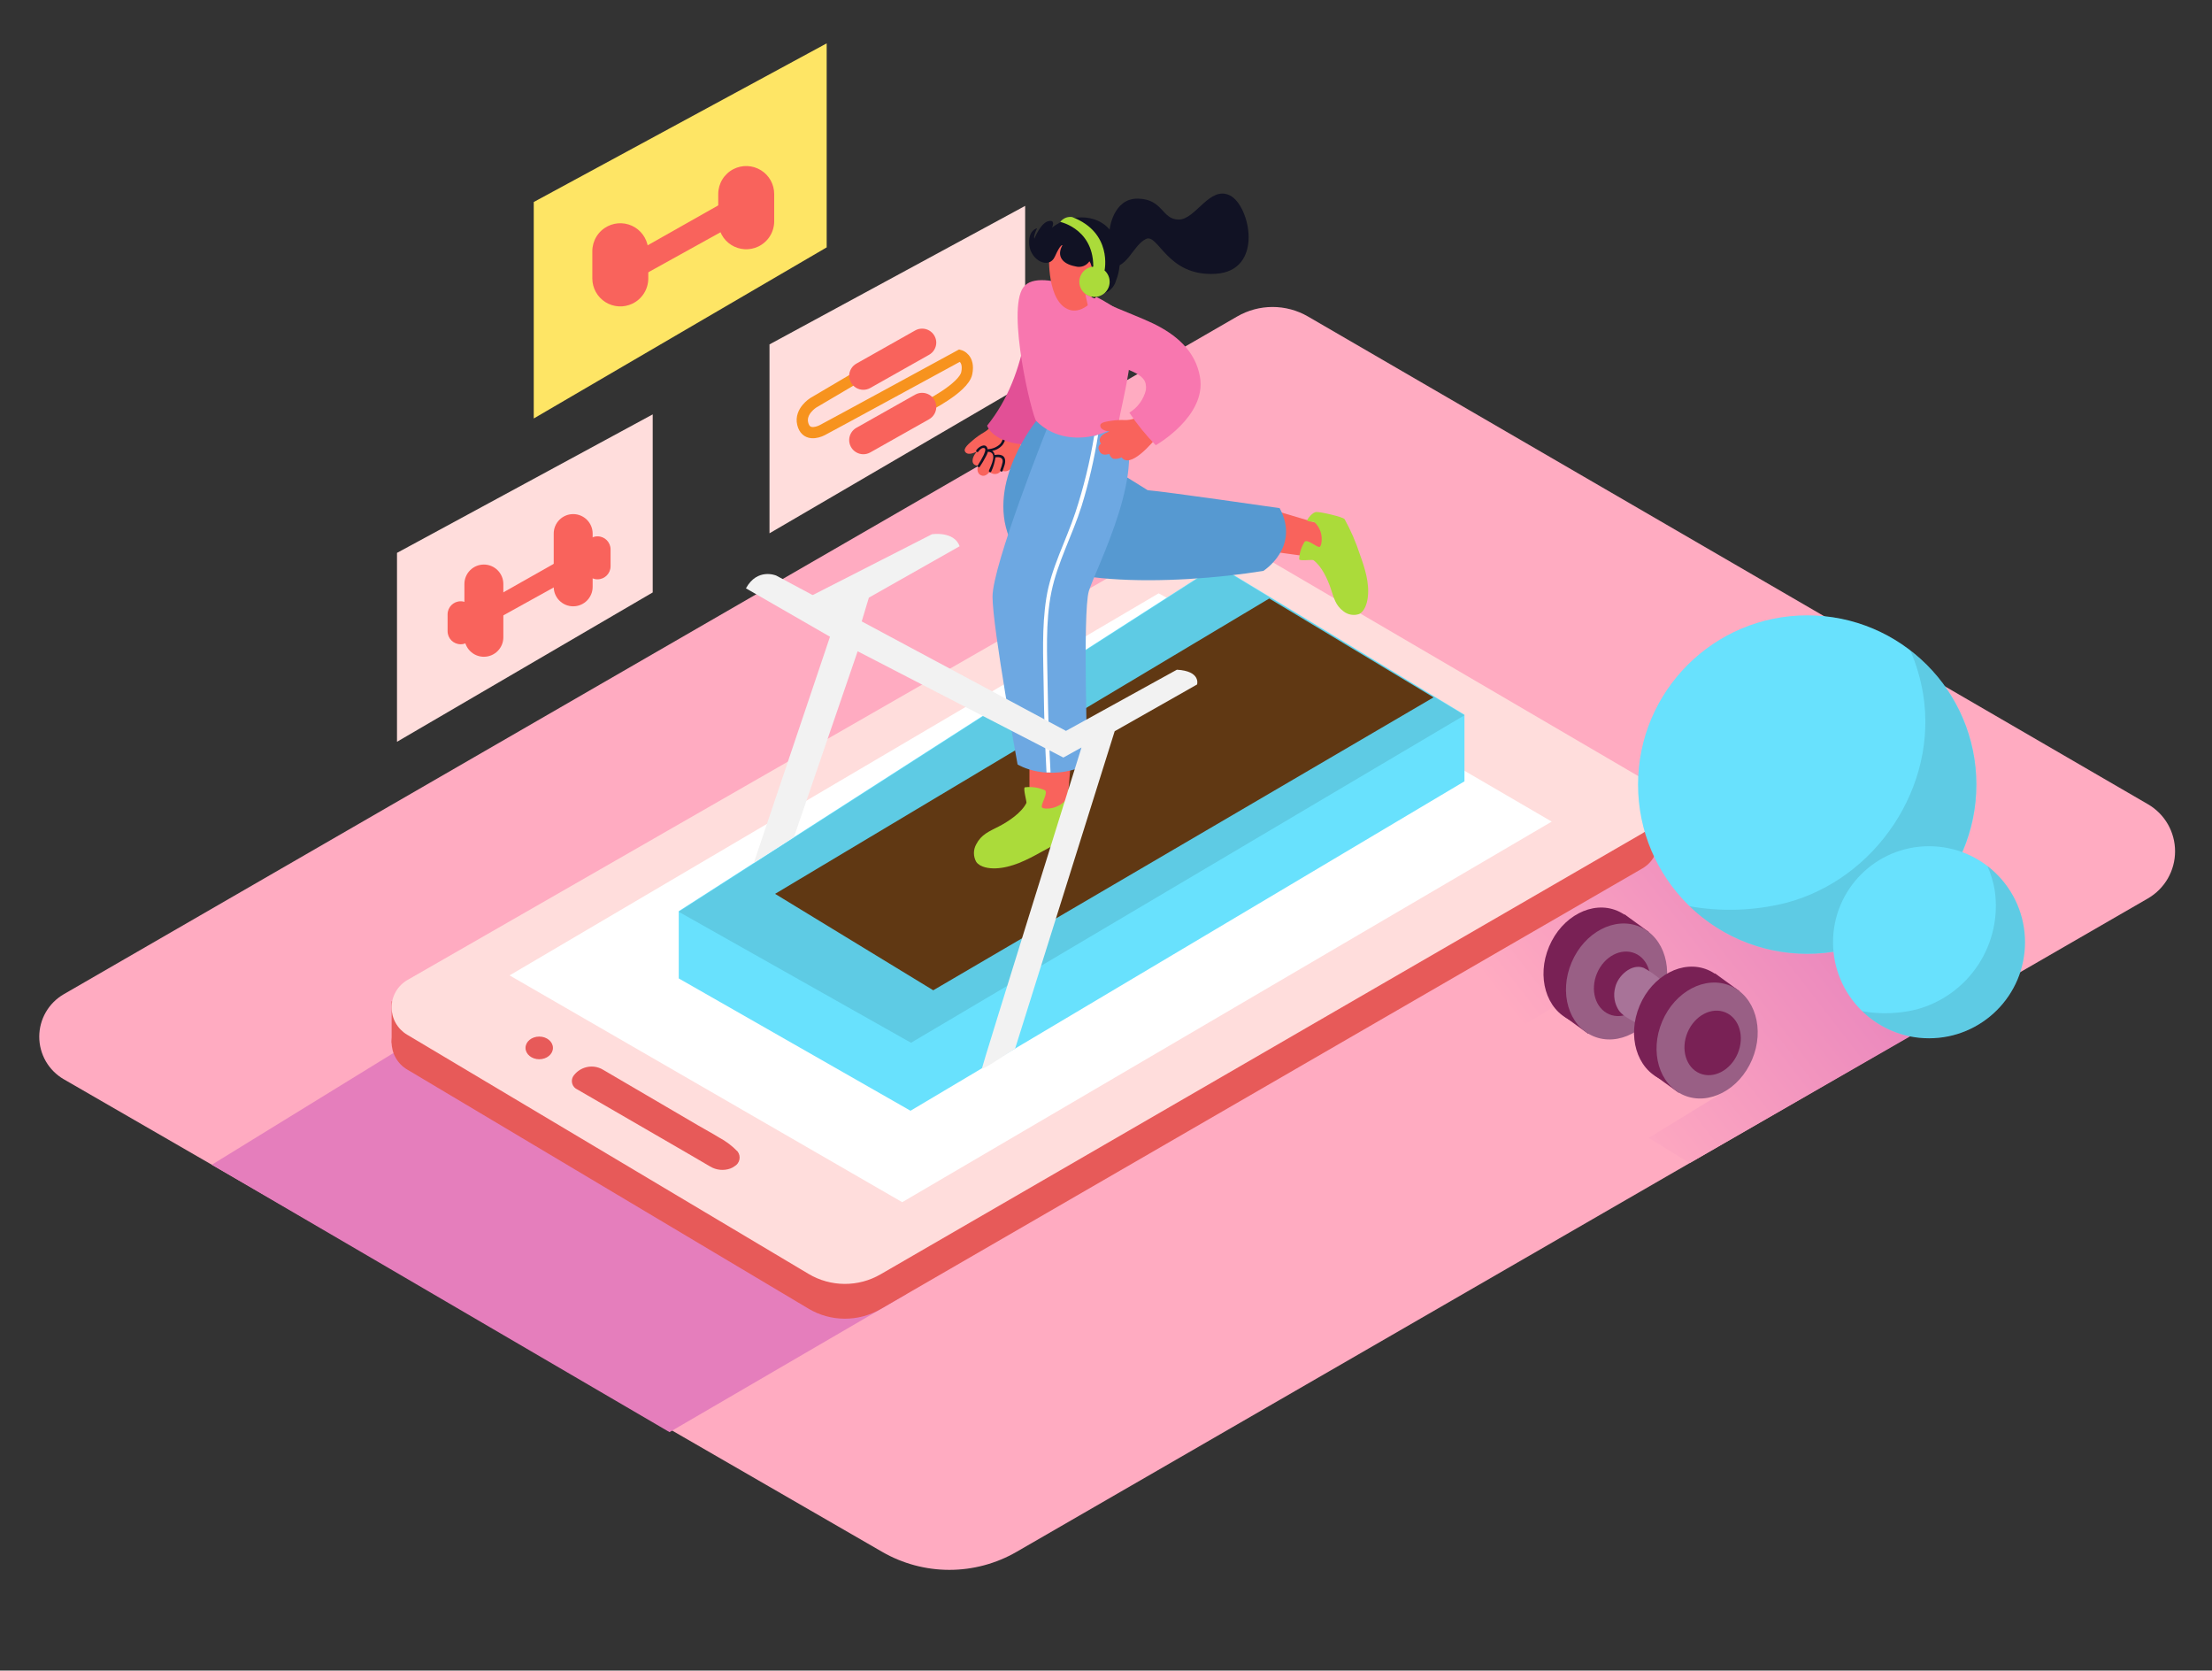 <svg width="200" height="151" viewBox="0 0 200 151" fill="none" xmlns="http://www.w3.org/2000/svg">
<rect x="0" y="0" width="200" height="151" fill="#333333" stroke="none"/>
<path d="M5.76 97.549L79.76 140.269C81.608 141.336 83.704 141.898 85.838 141.898C87.971 141.898 90.067 141.336 91.915 140.269L194.22 81.2C194.963 80.766 195.579 80.146 196.008 79.4C196.436 78.654 196.661 77.809 196.661 76.95C196.661 76.09 196.436 75.245 196.008 74.499C195.579 73.753 194.963 73.133 194.22 72.7L118.255 28.604C117.284 28.043 116.182 27.747 115.06 27.747C113.938 27.747 112.836 28.043 111.865 28.604L5.76 89.87C5.087 90.26 4.529 90.82 4.141 91.494C3.753 92.168 3.549 92.932 3.549 93.709C3.549 94.487 3.753 95.251 4.141 95.925C4.529 96.599 5.087 97.159 5.76 97.549Z" fill="#FFABC1"/>
<path d="M149.685 77.369L128.71 90.26L152.765 105.134L177.245 91.064L149.685 77.369Z" fill="url(#paint0_linear)"/>
<path d="M141.89 90.135L120.915 103.024L135.165 111.349L156.15 98.519L141.89 90.135Z" fill="url(#paint1_linear)"/>
<path d="M40.12 92.385L19.15 105.279L60.535 129.449L81.94 116.984L40.12 92.385Z" fill="url(#paint2_linear)"/>
<path d="M69.575 31.129V48.204L92.69 34.709V18.609L69.575 31.129Z" fill="#FFDDDC"/>
<path d="M78.62 33.41L73.53 36.41C73.53 36.41 72.31 37.169 72.575 38.289C72.84 39.41 73.845 39.13 74.335 38.885C74.825 38.639 86.78 32.13 86.78 32.13C86.78 32.13 87.69 32.37 87.41 33.73C87.13 35.09 83.645 36.809 83.645 36.809" stroke="#F7931E" stroke-width="1.015" stroke-miterlimit="10"/>
<path d="M76.78 33.914C76.773 34.141 76.827 34.365 76.935 34.564C77.043 34.763 77.202 34.93 77.396 35.047C77.59 35.165 77.811 35.229 78.037 35.233C78.264 35.236 78.487 35.18 78.685 35.069L84.005 32.069C84.202 31.958 84.365 31.797 84.48 31.602C84.594 31.407 84.654 31.185 84.655 30.959C84.651 30.738 84.589 30.521 84.476 30.33C84.363 30.14 84.202 29.982 84.01 29.872C83.817 29.762 83.599 29.704 83.378 29.704C83.156 29.703 82.938 29.76 82.745 29.869L77.425 32.87C77.239 32.976 77.082 33.127 76.969 33.31C76.856 33.492 76.791 33.7 76.78 33.914Z" fill="#F9635C"/>
<path d="M76.78 39.739C76.773 39.966 76.827 40.19 76.935 40.389C77.043 40.588 77.202 40.755 77.396 40.872C77.59 40.99 77.811 41.054 78.037 41.058C78.264 41.062 78.487 41.005 78.685 40.895L84.005 37.895C84.202 37.783 84.365 37.622 84.48 37.427C84.594 37.232 84.654 37.01 84.655 36.785C84.655 36.561 84.596 36.342 84.485 36.149C84.374 35.956 84.214 35.794 84.022 35.682C83.829 35.569 83.61 35.509 83.387 35.507C83.164 35.504 82.945 35.561 82.75 35.669L77.43 38.669C77.239 38.777 77.079 38.932 76.965 39.12C76.851 39.307 76.788 39.52 76.78 39.739Z" fill="#F9635C"/>
<path d="M149.9 76.094V72.594L148.115 73.094C148.115 73.094 149.295 76.044 149.9 76.094Z" fill="#E75A59"/>
<path d="M35.41 94.284V90.484L37.26 92.334C37.26 92.334 37.365 94.274 35.41 94.284Z" fill="#E75A59"/>
<path d="M36.85 91.719L106.45 51.785C107.193 51.354 108.036 51.127 108.895 51.127C109.754 51.127 110.597 51.354 111.34 51.785L148.5 73.54C148.934 73.791 149.294 74.153 149.544 74.588C149.794 75.022 149.926 75.515 149.926 76.017C149.926 76.519 149.794 77.011 149.544 77.446C149.294 77.881 148.934 78.243 148.5 78.495L79.61 118.334C78.621 118.906 77.497 119.203 76.355 119.196C75.212 119.189 74.092 118.878 73.11 118.294L36.81 96.669C36.379 96.414 36.023 96.05 35.777 95.613C35.531 95.177 35.404 94.684 35.408 94.183C35.412 93.682 35.547 93.191 35.8 92.759C36.053 92.327 36.415 91.968 36.85 91.719Z" fill="#E75A59"/>
<path d="M36.85 88.575L106.45 48.639C107.193 48.209 108.036 47.982 108.895 47.982C109.754 47.982 110.597 48.209 111.34 48.639L148.5 70.37C148.934 70.621 149.294 70.983 149.544 71.418C149.794 71.852 149.926 72.345 149.926 72.847C149.926 73.349 149.794 73.841 149.544 74.276C149.294 74.711 148.934 75.073 148.5 75.325L79.61 115.189C78.621 115.761 77.497 116.058 76.355 116.051C75.212 116.044 74.092 115.733 73.11 115.149L36.81 93.525C36.379 93.269 36.023 92.904 35.777 92.468C35.531 92.032 35.404 91.539 35.408 91.038C35.412 90.537 35.547 90.046 35.8 89.614C36.053 89.182 36.415 88.823 36.85 88.575Z" fill="#FFDDDC"/>
<path d="M104.76 53.63C105.145 53.76 140.3 74.264 140.3 74.264L81.575 108.664L46.075 88.165L104.76 53.63Z" fill="white"/>
<path d="M66.425 105.409C66.534 105.346 66.629 105.26 66.703 105.157C66.777 105.054 66.829 104.937 66.855 104.813C66.881 104.689 66.88 104.561 66.854 104.437C66.827 104.314 66.775 104.197 66.7 104.094C66.203 103.575 65.626 103.139 64.99 102.804C64.39 102.429 63.765 102.104 63.155 101.744L58.425 98.975L54.545 96.704C54.29 96.547 54.004 96.448 53.706 96.416C53.408 96.384 53.107 96.42 52.825 96.519C52.419 96.662 52.069 96.93 51.825 97.284C51.764 97.385 51.725 97.498 51.711 97.616C51.697 97.733 51.708 97.852 51.743 97.964C51.779 98.077 51.838 98.181 51.916 98.269C51.995 98.357 52.092 98.427 52.2 98.475L59.35 102.614L62.43 104.399L64.21 105.439C64.481 105.602 64.785 105.703 65.099 105.735C65.414 105.767 65.732 105.729 66.03 105.624C66.171 105.572 66.304 105.5 66.425 105.409Z" fill="#E75A59"/>
<path d="M48.755 95.745C49.44 95.745 49.995 95.285 49.995 94.719C49.995 94.153 49.44 93.695 48.755 93.695C48.07 93.695 47.515 94.153 47.515 94.719C47.515 95.285 48.07 95.745 48.755 95.745Z" fill="#E75A59"/>
<path d="M163.405 86.219C171.855 86.219 178.705 79.37 178.705 70.919C178.705 62.47 171.855 55.62 163.405 55.62C154.955 55.62 148.105 62.47 148.105 70.919C148.105 79.37 154.955 86.219 163.405 86.219Z" fill="#68E1FD"/>
<path opacity="0.1" d="M172.715 58.779C173.259 60.032 173.649 61.347 173.875 62.694C175.26 71.069 169.62 79.504 161.425 81.624C158.589 82.327 155.637 82.425 152.76 81.914C154.258 83.36 156.034 84.484 157.981 85.22C159.928 85.955 162.005 86.285 164.084 86.19C166.163 86.095 168.201 85.577 170.073 84.667C171.945 83.757 173.612 82.475 174.971 80.899C176.331 79.323 177.354 77.486 177.979 75.501C178.604 73.516 178.818 71.424 178.607 69.353C178.395 67.283 177.764 65.277 176.751 63.459C175.738 61.641 174.365 60.048 172.715 58.779Z" fill="black"/>
<path d="M174.415 93.849C179.209 93.849 183.095 89.963 183.095 85.169C183.095 80.376 179.209 76.489 174.415 76.489C169.621 76.489 165.735 80.376 165.735 85.169C165.735 89.963 169.621 93.849 174.415 93.849Z" fill="#68E1FD"/>
<path opacity="0.1" d="M179.7 78.279C180.009 78.99 180.231 79.735 180.36 80.499C180.696 82.844 180.164 85.23 178.862 87.208C177.561 89.186 175.581 90.62 173.295 91.24C171.686 91.638 170.012 91.694 168.38 91.404C169.229 92.225 170.237 92.864 171.342 93.282C172.447 93.699 173.626 93.887 174.806 93.833C175.986 93.78 177.142 93.486 178.205 92.969C179.267 92.453 180.213 91.726 180.984 90.831C181.756 89.937 182.336 88.894 182.691 87.768C183.046 86.641 183.166 85.454 183.046 84.279C182.926 83.104 182.567 81.966 181.992 80.934C181.416 79.902 180.637 78.999 179.7 78.279Z" fill="black"/>
<path d="M148.197 88.993C149.353 86.259 148.47 83.272 146.225 82.323C143.979 81.373 141.221 82.819 140.065 85.553C138.908 88.287 139.791 91.273 142.037 92.223C144.282 93.173 147.04 91.727 148.197 88.993Z" fill="#792155"/>
<path d="M146.88 82.644L149.085 84.245L143.595 93.439L141.435 91.874" fill="#792155"/>
<path d="M150.229 90.434C151.386 87.7 150.503 84.714 148.257 83.764C146.011 82.814 143.253 84.26 142.097 86.994C140.94 89.728 141.823 92.715 144.069 93.665C146.314 94.615 149.072 93.168 150.229 90.434Z" fill="#995F85"/>
<path d="M148.929 89.884C149.572 88.364 149.079 86.702 147.828 86.172C146.577 85.643 145.041 86.447 144.397 87.968C143.754 89.488 144.247 91.15 145.498 91.68C146.749 92.209 148.285 91.405 148.929 89.884Z" fill="#792155"/>
<path d="M158.655 94.135C157.825 93.835 157.02 93.135 156.29 92.635C154.88 91.711 153.475 90.778 152.075 89.835L150.12 88.519C149.659 88.121 149.156 87.774 148.62 87.484C147.515 87.049 146.275 88.215 146.045 89.234C145.944 89.594 145.922 89.972 145.983 90.341C146.043 90.71 146.184 91.061 146.395 91.37C146.855 91.954 147.62 92.234 148.22 92.644L150.22 94.014L154.065 96.624L155.005 97.26" fill="#A87398"/>
<path d="M156.384 94.335C157.54 91.601 156.657 88.615 154.412 87.665C152.166 86.715 149.408 88.161 148.252 90.895C147.095 93.629 147.978 96.615 150.224 97.565C152.469 98.515 155.227 97.069 156.384 94.335Z" fill="#792155"/>
<path d="M155.065 87.984L157.27 89.584L151.785 98.779L149.62 97.214" fill="#792155"/>
<path d="M158.418 95.772C159.574 93.038 158.692 90.052 156.446 89.102C154.2 88.152 151.442 89.598 150.286 92.332C149.129 95.066 150.012 98.052 152.258 99.002C154.503 99.952 157.261 98.506 158.418 95.772Z" fill="#995F85"/>
<path d="M157.116 95.227C157.759 93.706 157.266 92.044 156.015 91.514C154.764 90.985 153.228 91.789 152.584 93.31C151.941 94.831 152.434 96.493 153.685 97.022C154.936 97.551 156.472 96.748 157.116 95.227Z" fill="#792155"/>
<path d="M110.07 51.084L61.37 82.359V88.439L82.325 100.399L132.41 70.624V64.6L110.07 51.084Z" fill="#68E1FD"/>
<path opacity="0.1" d="M132.41 64.654L110.07 51.139L61.37 82.415L82.37 94.254L132.41 64.654Z" fill="black"/>
<path d="M129.615 63.035L114.76 54.099L70.08 80.794L84.38 89.51" fill="#603813"/>
<path d="M92.68 36.319C92.653 36.254 92.608 36.197 92.549 36.157C92.49 36.117 92.421 36.095 92.35 36.094C92.398 36.237 92.406 36.391 92.371 36.537C92.337 36.684 92.262 36.818 92.155 36.925C91.781 37.309 91.336 37.618 90.845 37.834C90.625 38.005 90.395 38.169 90.17 38.334C90.025 38.437 89.846 38.48 89.67 38.455C89.488 38.697 89.26 38.903 89 39.059C88.619 39.277 88.261 39.531 87.93 39.819C87.675 40.044 87.075 40.505 87.255 40.819C87.435 41.135 87.88 41.029 88.32 40.819L88.215 40.95C87.885 41.359 87.715 42.075 88.46 42.099C88.395 42.219 88.368 42.356 88.382 42.492C88.396 42.628 88.451 42.756 88.54 42.859C88.96 43.209 89.29 42.859 89.48 42.66C89.56 42.736 89.657 42.791 89.763 42.822C89.87 42.852 89.982 42.857 90.09 42.834C90.181 42.818 90.266 42.78 90.34 42.725C90.414 42.669 90.474 42.597 90.515 42.514C91.925 43.205 92.44 39.7 92.565 38.38C92.75 37.715 92.945 36.9 92.68 36.319Z" fill="#F9635C"/>
<path d="M89.93 41.124C89.921 41.05 89.897 40.979 89.859 40.914C89.821 40.85 89.77 40.794 89.71 40.749C90.08 40.687 90.416 40.494 90.655 40.205C90.799 40.01 90.891 39.782 90.921 39.542C90.95 39.302 90.918 39.058 90.825 38.834C90.814 38.807 90.793 38.785 90.767 38.774C90.74 38.762 90.71 38.761 90.683 38.772C90.655 38.783 90.633 38.804 90.622 38.83C90.61 38.857 90.609 38.887 90.62 38.914C90.705 39.118 90.731 39.341 90.696 39.558C90.66 39.775 90.565 39.979 90.42 40.145C90.119 40.422 89.729 40.584 89.32 40.599H89.28C89.282 40.575 89.282 40.549 89.28 40.525C89.1 39.989 88.475 40.395 88.28 40.684C88.2 40.8 88.37 40.94 88.455 40.825C88.54 40.709 88.725 40.48 88.915 40.489C89.28 40.489 88.955 41.075 88.915 41.179C88.766 41.479 88.599 41.77 88.415 42.05C88.335 42.169 88.51 42.309 88.59 42.19C88.79 41.894 88.972 41.587 89.135 41.27C89.214 41.132 89.278 40.986 89.325 40.834C90.235 40.864 89.615 42.05 89.42 42.529C89.365 42.66 89.57 42.755 89.625 42.62C89.816 42.215 89.944 41.783 90.005 41.34C90.33 41.285 90.71 41.34 90.655 41.76C90.607 42.004 90.535 42.244 90.44 42.474C90.395 42.609 90.6 42.7 90.645 42.565C90.755 42.224 90.985 41.779 90.84 41.419C90.695 41.059 90.245 41.075 89.93 41.124Z" fill="#111224"/>
<path d="M113.61 49.66L118.61 50.349C118.61 50.349 119.71 50.244 119.915 48.794C120.12 47.344 119.21 47.319 119.21 47.319L114.55 45.934" fill="#F9635C"/>
<path d="M119.025 46.279C118.675 46.279 118.21 46.91 118.19 47.025C118.17 47.139 118.83 47.184 118.83 47.184C119.74 47.999 119.535 49.294 119.33 49.425C119.125 49.554 118.25 48.705 117.965 48.959C117.658 49.438 117.486 49.991 117.465 50.559C117.52 50.73 118.69 50.559 118.755 50.635C119.495 51.169 120.03 52.34 120.315 53.179C120.6 54.02 120.735 54.705 121.46 55.245C121.658 55.406 121.893 55.513 122.144 55.558C122.396 55.603 122.654 55.583 122.895 55.499C123.395 55.249 123.605 54.525 123.67 53.999C123.835 52.69 123.395 51.33 122.955 50.114C122.598 49.011 122.136 47.945 121.575 46.929C121.445 46.724 119.38 46.255 119.025 46.279Z" fill="#ABDB3A"/>
<path d="M93.08 67.669V72.424C93.207 72.813 93.456 73.151 93.79 73.387C94.124 73.623 94.526 73.745 94.935 73.734C95.319 73.751 95.696 73.623 95.99 73.374C96.283 73.126 96.473 72.776 96.52 72.394L96.9 67.979" fill="#F9635C"/>
<path d="M97.565 72.115C97.475 71.74 96.74 71.344 96.61 71.34C96.48 71.335 96.55 72.059 96.55 72.059C95.83 73.189 94.39 73.195 94.215 72.984C94.04 72.775 94.805 71.689 94.48 71.43C93.908 71.18 93.279 71.089 92.66 71.165C92.485 71.254 92.85 72.49 92.805 72.575C92.36 73.469 91.18 74.254 90.305 74.704C89.43 75.154 88.725 75.424 88.27 76.309C88.132 76.553 88.059 76.829 88.059 77.109C88.059 77.39 88.132 77.666 88.27 77.909C88.63 78.409 89.45 78.51 90.02 78.49C91.465 78.439 92.86 77.725 94.1 77.034C95.231 76.455 96.305 75.769 97.305 74.984C97.5 74.809 97.655 72.49 97.565 72.115Z" fill="#ABDB3A"/>
<path d="M92.75 30.274C92.165 33.344 91.16 36.099 89.25 38.474C89.365 38.789 90.08 40.239 93.655 40.239L96.865 36.005L92.75 30.274Z" fill="#E25096"/>
<path d="M93.695 38.049C93.695 38.049 89.195 43.549 91.26 48.604C93.12 53.229 106.12 52.904 114.225 51.604C114.225 51.604 117.6 49.474 115.7 45.929C115.7 45.929 105.335 44.429 103.77 44.309" fill="#5699D1"/>
<path d="M94.64 38.799C94.64 38.799 89.725 51.099 89.74 53.949C89.755 56.799 92.005 69.099 92.005 69.099C92.005 69.099 94.7 70.784 98.34 69.099C98.34 69.099 97.875 55.394 98.445 53.444C99.015 51.494 104.135 41.839 101.175 38.049L94.64 38.799Z" fill="#6DA8E2"/>
<path d="M93.695 38.05C93.32 37.669 90.995 28.09 92.52 25.98C94.045 23.869 100.98 27.375 102.02 28.895C103.06 30.415 101.295 37.059 101.165 38.05C101.035 39.039 96.5 40.87 93.695 38.05Z" fill="#F877AF"/>
<path d="M99 39.4H98.93C98.543 41.75 97.975 44.067 97.23 46.33C96.38 48.9 95.03 51.359 94.605 54.054C94.18 56.749 94.33 59.44 94.365 62.099C94.398 64.673 94.483 67.246 94.62 69.82H94.985C94.852 67.24 94.765 64.658 94.725 62.075C94.69 59.249 94.495 56.264 95.07 53.48C95.62 50.815 96.975 48.344 97.79 45.755C98.444 43.636 98.945 41.474 99.29 39.285C99.196 39.33 99.099 39.368 99 39.4Z" fill="white"/>
<path d="M94.875 22.904C94.825 23.154 94.655 27.304 96.68 27.999C98.705 28.694 101.08 24.424 100.095 22.389C99.11 20.354 95.445 20.069 94.875 22.904Z" fill="#F9635C"/>
<path d="M98.5 23.619C98.84 24.064 98.85 25.23 98.725 25.785C98.7 26.039 98.7 26.295 98.725 26.549C98.701 26.77 98.689 26.992 98.69 27.215C98.882 27.063 99.061 26.896 99.225 26.715C99.26 26.741 99.301 26.757 99.344 26.762C99.387 26.766 99.431 26.758 99.47 26.739C99.548 26.701 99.622 26.654 99.69 26.599C99.86 26.485 100.06 26.419 100.235 26.314C100.569 26.08 100.81 25.734 100.915 25.34C101.086 24.911 101.192 24.459 101.23 24C101.318 23.085 101.145 22.164 100.73 21.345C99.635 19.255 96.835 19.209 95.115 20.579C95.2 20.399 95.405 19.855 94.805 19.985C94.09 20.134 93.52 21.579 93.52 21.579C93.415 21.325 93.77 20.634 93.77 20.634C93.77 20.634 92.925 20.785 93.065 22.16C93.205 23.535 94.845 24.38 95.375 23.195C95.905 22.009 96.06 22.165 96.06 22.165C95.52 23.14 96.03 23.849 97.225 24.075C97.458 24.144 97.708 24.137 97.937 24.056C98.166 23.974 98.364 23.821 98.5 23.619Z" fill="#111224"/>
<path d="M99.475 24.814C99.427 24.723 99.359 24.644 99.275 24.583C99.192 24.522 99.096 24.48 98.994 24.462C98.892 24.444 98.788 24.449 98.688 24.477C98.589 24.505 98.497 24.556 98.42 24.624C98.195 24.879 98.025 25.177 97.92 25.499C97.887 25.588 97.887 25.686 97.92 25.774C97.876 25.856 97.853 25.947 97.853 26.039C97.853 26.132 97.876 26.223 97.92 26.304C97.993 26.421 98.107 26.506 98.24 26.54C98.374 26.575 98.515 26.556 98.635 26.489C99.145 26.229 99.83 25.444 99.475 24.814Z" fill="#F9635C"/>
<path d="M98.96 26.84C99.717 26.84 100.33 26.226 100.33 25.47C100.33 24.713 99.717 24.099 98.96 24.099C98.203 24.099 97.59 24.713 97.59 25.47C97.59 26.226 98.203 26.84 98.96 26.84Z" fill="#ABDB3A"/>
<path d="M95.865 20.059C95.865 20.059 99.23 20.759 98.815 24.755L99.87 24.445C99.87 24.445 100.62 21.024 96.94 19.619C96.738 19.589 96.531 19.613 96.342 19.691C96.152 19.768 95.988 19.896 95.865 20.059Z" fill="#ABDB3A"/>
<path d="M100.325 20.759C100.325 20.759 100.62 17.904 102.9 17.954C105.18 18.005 105.035 19.845 106.575 19.845C108.115 19.845 109.36 16.765 111.195 17.66C113.03 18.555 114.325 24.485 109.905 24.75C105.485 25.015 104.735 21.035 103.595 21.61C102.455 22.184 102 24.11 100.515 24.184" fill="#111224"/>
<path d="M105.945 37.669C105.959 37.589 105.944 37.506 105.903 37.436C105.862 37.365 105.797 37.312 105.72 37.285C105.96 36.925 105.455 36.41 105.125 36.745C105.005 36.868 104.882 36.984 104.755 37.094C104.743 37.038 104.718 36.986 104.683 36.94C104.648 36.895 104.603 36.858 104.552 36.832C104.501 36.806 104.444 36.792 104.387 36.79C104.329 36.789 104.272 36.801 104.22 36.825C104.157 36.797 104.087 36.789 104.019 36.801C103.952 36.814 103.889 36.846 103.84 36.895L103 37.62C102.609 37.858 102.158 37.979 101.7 37.969C101.292 37.95 100.883 37.972 100.48 38.035C100.17 38.084 99.48 38.145 99.48 38.465C99.48 38.785 99.865 38.94 100.305 39.01L100.16 39.059C99.695 39.215 99.19 39.609 99.55 40.114C99.456 40.163 99.384 40.245 99.348 40.344C99.312 40.443 99.314 40.552 99.355 40.65C99.505 41.15 99.91 41.15 100.295 41.029C100.375 41.224 100.465 41.404 100.685 41.469C100.934 41.503 101.188 41.457 101.41 41.34C102.17 42.374 104.085 40.184 104.845 39.219C105.3 38.794 105.865 38.255 105.945 37.669Z" fill="#F9635C"/>
<path d="M108.5 34.094C108.1 31.704 106.315 30.229 104.24 29.229C103.185 28.729 102.085 28.319 101.01 27.859C100.4 27.599 99.795 27.329 99.195 27.054C99.075 26.999 98.15 26.704 98.125 26.554L99.27 31.744C100.165 32.164 100.115 32.554 101 32.994C101.75 33.369 103.395 33.754 103.585 34.679C103.623 34.864 103.631 35.053 103.61 35.239C103.509 35.665 103.324 36.066 103.067 36.42C102.809 36.774 102.484 37.073 102.11 37.299C102.812 38.355 103.612 39.341 104.5 40.244C104.5 40.244 109.105 37.629 108.5 34.094Z" fill="#F877AF"/>
<path d="M35.895 49.974V67.049L59.015 53.55V37.455L35.895 49.974Z" fill="#FFDDDC"/>
<path d="M48.26 18.259V37.825L74.745 22.36V3.919L48.26 18.259Z" fill="#FEE565"/>
<path d="M54.945 20.45C55.33 20.255 55.759 20.162 56.191 20.18C56.622 20.198 57.042 20.326 57.41 20.552C57.777 20.779 58.081 21.095 58.292 21.472C58.503 21.848 58.614 22.273 58.615 22.704V25.169C58.614 25.647 58.479 26.114 58.224 26.517C57.969 26.921 57.606 27.244 57.175 27.45C56.79 27.634 56.364 27.717 55.938 27.692C55.511 27.667 55.098 27.535 54.737 27.307C54.375 27.079 54.077 26.764 53.871 26.39C53.664 26.017 53.556 25.596 53.555 25.169V22.704C53.556 22.237 53.686 21.779 53.931 21.381C54.177 20.982 54.528 20.66 54.945 20.45Z" fill="#F9635C"/>
<path d="M58.005 24.95L66.035 20.5V17.945L58.005 22.485V24.95Z" fill="#F9635C"/>
<path d="M66.32 15.284C66.706 15.088 67.136 14.993 67.569 15.01C68.001 15.027 68.422 15.155 68.792 15.381C69.161 15.607 69.466 15.924 69.678 16.302C69.889 16.68 70 17.106 70 17.54V20.005C69.999 20.482 69.864 20.949 69.609 21.352C69.354 21.756 68.991 22.079 68.56 22.285C68.174 22.468 67.749 22.552 67.323 22.527C66.896 22.502 66.483 22.37 66.122 22.142C65.76 21.915 65.462 21.599 65.256 21.225C65.049 20.852 64.941 20.431 64.94 20.005V17.54C64.94 17.073 65.069 16.615 65.312 16.217C65.555 15.819 65.904 15.496 66.32 15.284Z" fill="#F9635C"/>
<path d="M44.295 56.294L51.03 52.564V50.419L44.295 54.229V56.294Z" fill="#F9635C"/>
<path d="M53.585 48.23C53.585 47.258 52.797 46.469 51.825 46.469C50.853 46.469 50.065 47.258 50.065 48.23V53.044C50.065 54.017 50.853 54.804 51.825 54.804C52.797 54.804 53.585 54.017 53.585 53.044V48.23Z" fill="#F9635C"/>
<path d="M45.51 52.789C45.51 51.818 44.722 51.029 43.75 51.029C42.778 51.029 41.99 51.818 41.99 52.789V57.605C41.99 58.577 42.778 59.364 43.75 59.364C44.722 59.364 45.51 58.577 45.51 57.605V52.789Z" fill="#F9635C"/>
<path d="M41.655 54.349H41.65C40.998 54.349 40.47 54.878 40.47 55.529V57.054C40.47 57.706 40.998 58.234 41.65 58.234H41.655C42.307 58.234 42.835 57.706 42.835 57.054V55.529C42.835 54.878 42.307 54.349 41.655 54.349Z" fill="#F9635C"/>
<path d="M54.025 48.479H54.02C53.368 48.479 52.84 49.008 52.84 49.659V51.184C52.84 51.836 53.368 52.364 54.02 52.364H54.025C54.677 52.364 55.205 51.836 55.205 51.184V49.659C55.205 49.008 54.677 48.479 54.025 48.479Z" fill="#F9635C"/>
<path d="M72.5 54.289L84.265 48.289C84.265 48.289 86.265 47.98 86.765 49.374L78.56 54.02L77.735 56.755" fill="#F2F2F2"/>
<path d="M91.785 94.774L100.785 66.094L108.235 61.869C108.235 61.869 108.6 60.654 106.41 60.534L96.38 66.064L70.18 52.024C70.18 52.024 68.48 51.294 67.445 53.179L75.045 57.554L68.155 77.999L71.785 75.669L77.545 58.869L96.145 68.474L97.785 67.564C97.785 67.564 88.785 96.364 88.785 96.564C88.785 96.764 90.42 95.654 91.785 94.774Z" fill="#F2F2F2"/>
<defs>
<linearGradient id="paint0_linear" x1="142.27" y1="98.924" x2="170.79" y2="76.915" gradientUnits="userSpaceOnUse">
<stop stop-color="#FFABC1"/>
<stop offset="0.99" stop-color="#E57EBC"/>
</linearGradient>
<linearGradient id="paint1_linear" x1="9273.56" y1="4633.54" x2="10253.7" y2="3376.98" gradientUnits="userSpaceOnUse">
<stop stop-color="#FFABC1"/>
<stop offset="0.99" stop-color="#E57EBC"/>
</linearGradient>
<linearGradient id="paint2_linear" x1="5841.04" y1="8832.32" x2="6467.98" y2="7020.4" gradientUnits="userSpaceOnUse">
<stop stop-color="#FFABC1"/>
<stop offset="0.99" stop-color="#E57EBC"/>
</linearGradient>
</defs>
</svg>
